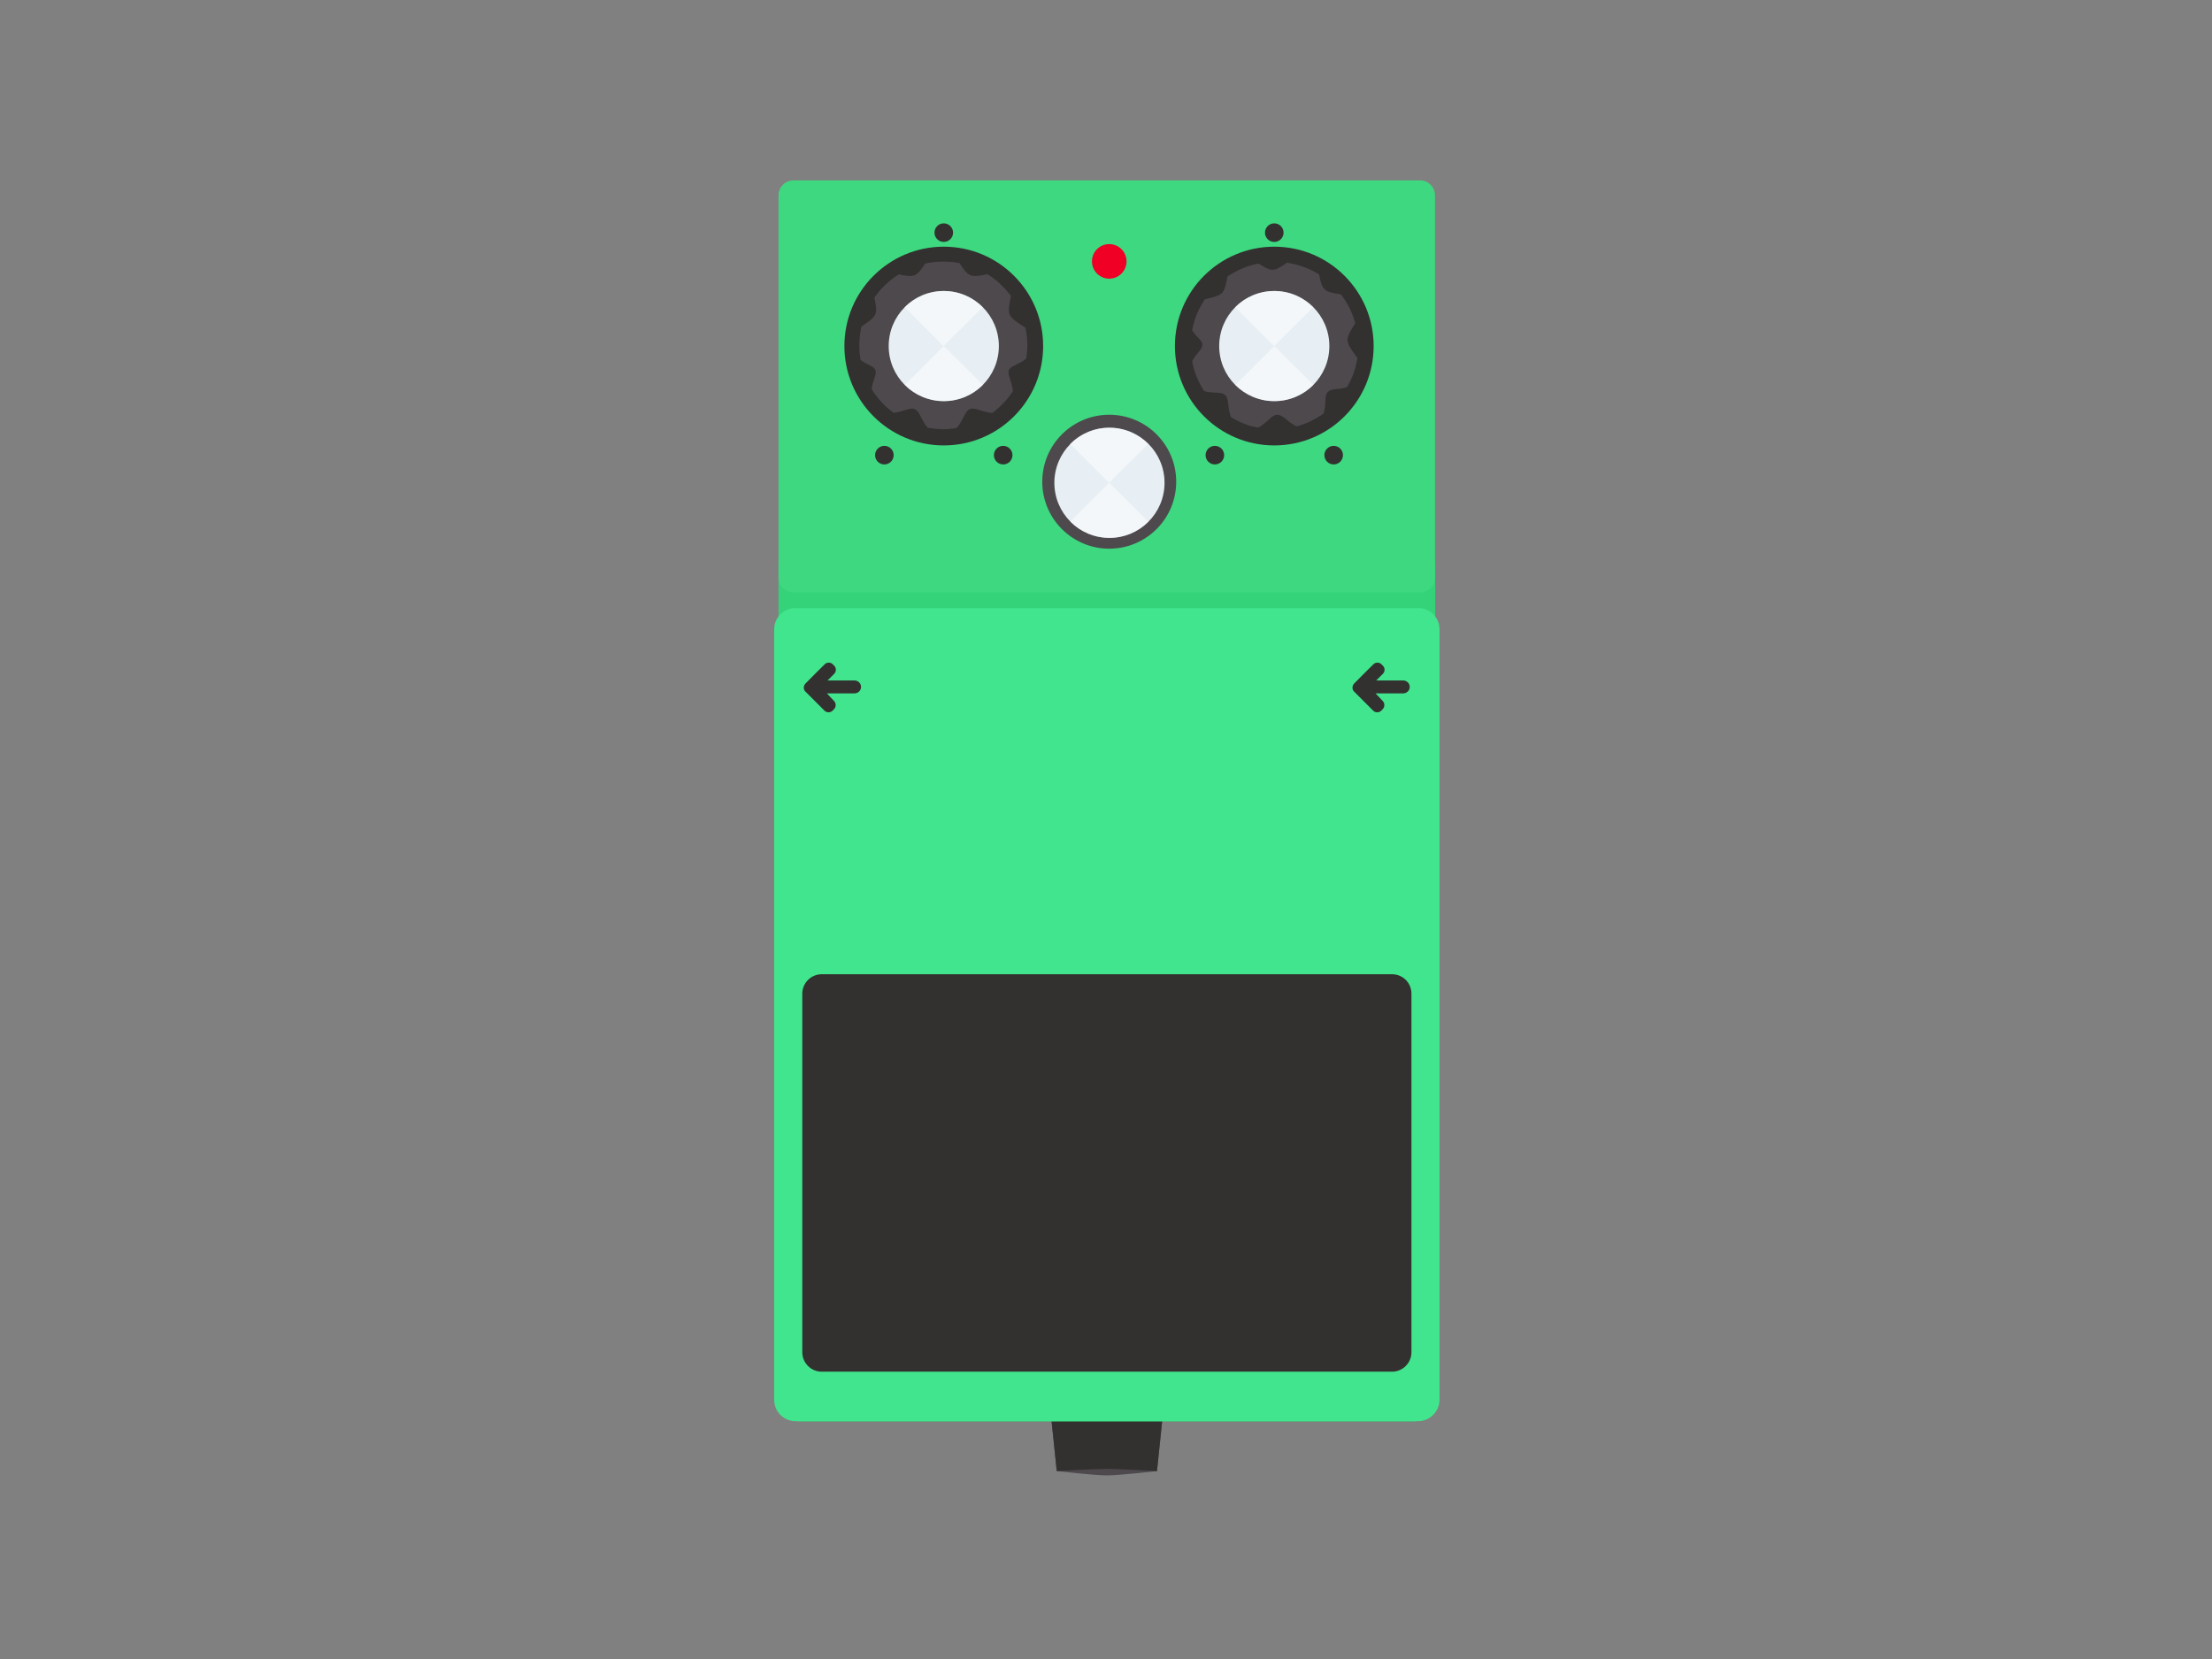 <svg xmlns="http://www.w3.org/2000/svg" viewBox="0 0 1024 768"><rect x="0" y="0" width="1024" height="768" fill="#808080" stroke="none"/><path fill="#4D494D" d="M535.6 681s-17.4 2-23.2 2c-5.8 0-23.2-2-23.2-2l-3-29h52.4l-3 29z"/><path fill="#333030" d="M535.6 681s-17.4-1-23.2-1c-5.8 0-23.2 1-23.2 1l-3-29h52.4l-3 29z"/><path fill="#35D379" d="M654.2 658H370.5c-5.6 0-10.1-4.6-10.1-10.1v-386c0-5.6 4.6-10.1 10.1-10.1h283.8c5.6 0 10.1 4.6 10.1 10.1v386c0 5.5-4.6 10.1-10.2 10.1z"/><path fill="#3DD87F" d="M657.4 274.2H367.3c-3.8 0-6.9-3.1-6.9-6.9V90.4c0-3.8 3.1-6.9 6.9-6.9h290.1c3.8 0 6.9 3.1 6.9 6.9v176.9c.1 3.8-3.1 6.9-6.9 6.9z"/><path fill="#41E58D" d="M656.5 657.9H368.2c-5.4 0-9.8-4.4-9.8-9.8V291.3c0-5.4 4.4-9.8 9.8-9.8h288.4c5.4 0 9.8 4.4 9.8 9.8V648c0 5.4-4.5 9.9-9.9 9.9z"/><path fill="#333030" d="M644.4 635h-264c-4.9 0-9-4-9-9V460c0-5 4.1-9 9-9h264c5 0 9 4 9 9v166c0 5-4.1 9-9 9z"/><g><circle fill="#4D494D" cx="513.5" cy="223" r="31"/><circle fill="#E7EFF4" cx="513.6" cy="223.5" r="25.5"/><circle fill="#F00025" cx="513.5" cy="121" r="8"/><circle fill="#333030" cx="436.9" cy="160.2" r="46"/><path fill="#4D494D" d="M475.1 166c.3-2 .5-4 .5-6.1 0-2.8-.3-5.6-.9-8.2-3.1-2-6.4-4-7.3-6.1-.8-1.9-.1-5.2.6-8.6-3-4-6.7-7.5-10.9-10.1-3.1.7-6.1 1.2-7.9.5-1.7-.7-3.4-3-5-5.6-2.4-.5-4.9-.7-7.5-.7-2.9 0-5.7.3-8.4.9-1.6 2.5-3.2 4.7-4.9 5.4-1.7.7-4.4.2-7.3-.4-4.5 2.8-8.3 6.4-11.3 10.7.6 3.1 1.2 6 .4 7.8-.8 1.9-3.6 3.8-6.4 5.6-.6 2.8-1 5.7-1 8.7 0 2.3.2 4.6.6 6.9 3.4 2.5 6 2.6 6.8 4.5.9 2.1-1.1 4.3-1.7 8.9 2.6 4.3 6.1 8.1 10.2 11 4.8-.5 7.4-2.7 9.7-1.7 2.4 1 2.8 4.7 6 8.6 2.3.4 4.7.7 7.2.7 2.2 0 4.3-.2 6.3-.6 3.3-3.9 3.7-7.7 6.1-8.7 2.4-1 5.3 1.3 10.3 1.8 3.8-2.8 7-6.1 9.6-10.1-.5-4.9-2.7-7.6-1.8-9.9 1.3-2.1 4.3-2.3 8-5.2z"/><circle fill="#E7EFF4" cx="436.9" cy="160.2" r="25.5"/><g fill="#333030"><circle cx="436.9" cy="107.7" r="4.3"/><circle cx="409.4" cy="210.7" r="4.3"/><circle cx="464.4" cy="210.7" r="4.3"/></g><circle fill="#333030" cx="589.9" cy="160.2" r="46"/><path fill="#4D494D" d="M623.6 179.2c1-1.8 1.9-3.6 2.7-5.5 1-2.6 1.7-5.3 2.1-8-2.2-3-4.6-6-4.6-8.3-.1-2.1 1.8-4.9 3.6-7.8-1.3-4.8-3.6-9.3-6.6-13.3-3.1-.5-6.1-1-7.5-2.3-1.4-1.3-2.1-4-2.7-7-2.1-1.3-4.3-2.4-6.7-3.3-2.7-1-5.4-1.7-8.1-2.1-2.4 1.7-4.7 3.2-6.5 3.3-1.8.1-4.2-1.3-6.7-2.9-5.2 1-10.1 3.1-14.4 6-.5 3.1-1.1 6.1-2.4 7.5-1.4 1.5-4.7 2.3-8 3-1.6 2.4-3 5-4.1 7.8-.8 2.2-1.4 4.4-1.8 6.6 2.3 3.6 4.7 4.6 4.7 6.6.1 2.3-2.6 3.7-4.7 7.7.9 5 2.8 9.7 5.6 13.9 4.7 1.2 7.9.1 9.7 1.8 1.9 1.8.9 5.4 2.6 10.2 2 1.2 4.2 2.3 6.5 3.2 2 .8 4.1 1.3 6.1 1.7 4.5-2.5 6.2-5.9 8.8-6 2.6-.1 4.5 3.1 9 5.4 4.5-1.2 8.8-3.3 12.6-6 1.3-4.8.1-8.1 1.9-9.9 1.5-1.8 4.4-.9 8.9-2.3z"/><circle fill="#E7EFF4" cx="589.9" cy="160.2" r="25.5"/><g fill="#333030"><circle cx="589.9" cy="107.7" r="4.3"/><circle cx="562.4" cy="210.7" r="4.3"/><circle cx="617.4" cy="210.7" r="4.3"/></g><path fill="#333030" d="M395.5 315h-12.4l3.1-3.1c1-1 1-2.7 0-3.7l-.7-.7c-1-1-2.7-1-3.7 0 0 0-8.6 8.5-8.8 8.8l-.1.1c-.5.5-.8 1.2-.8 1.9s.2 1.4.8 1.9l8.8 8.8c1 1 2.7 1 3.7 0l.7-.7c1-1 1-2.8 0-3.8l-3.3-3.5h12.7c1.7 0 3.1-1.3 3.1-3s-1.4-3-3.1-3zM649.5 315h-12.4l3.1-3.1c1-1 1-2.7 0-3.7l-.7-.7c-1-1-2.7-1-3.7 0 0 0-8.6 8.5-8.8 8.8l-.1.1c-.5.5-.8 1.2-.8 1.9s.2 1.4.8 1.9l8.8 8.8c1 1 2.7 1 3.7 0l.7-.7c1-1 1-2.8 0-3.8l-3.3-3.5h12.7c1.7 0 3.1-1.3 3.1-3s-1.4-3-3.1-3z"/><g opacity=".5" fill="#FFF"><path d="M454.9 142.2c-10-10-26.1-10-36.1 0l18 18 18.1-18zM436.9 160.2l-18 18c10 10 26.1 10 36.1 0l-18.1-18z"/></g><g opacity=".5" fill="#FFF"><path d="M607.9 142.2c-10-10-26.1-10-36.1 0l18 18 18.1-18zM589.9 160.2l-18 18c10 10 26.1 10 36.1 0l-18.1-18z"/></g><g opacity=".5" fill="#FFF"><path d="M531.5 205.5c-10-10-26.1-10-36.1 0l18 18 18.1-18zM513.5 223.5l-18 18c10 10 26.1 10 36.1 0l-18.1-18z"/></g></g></svg>